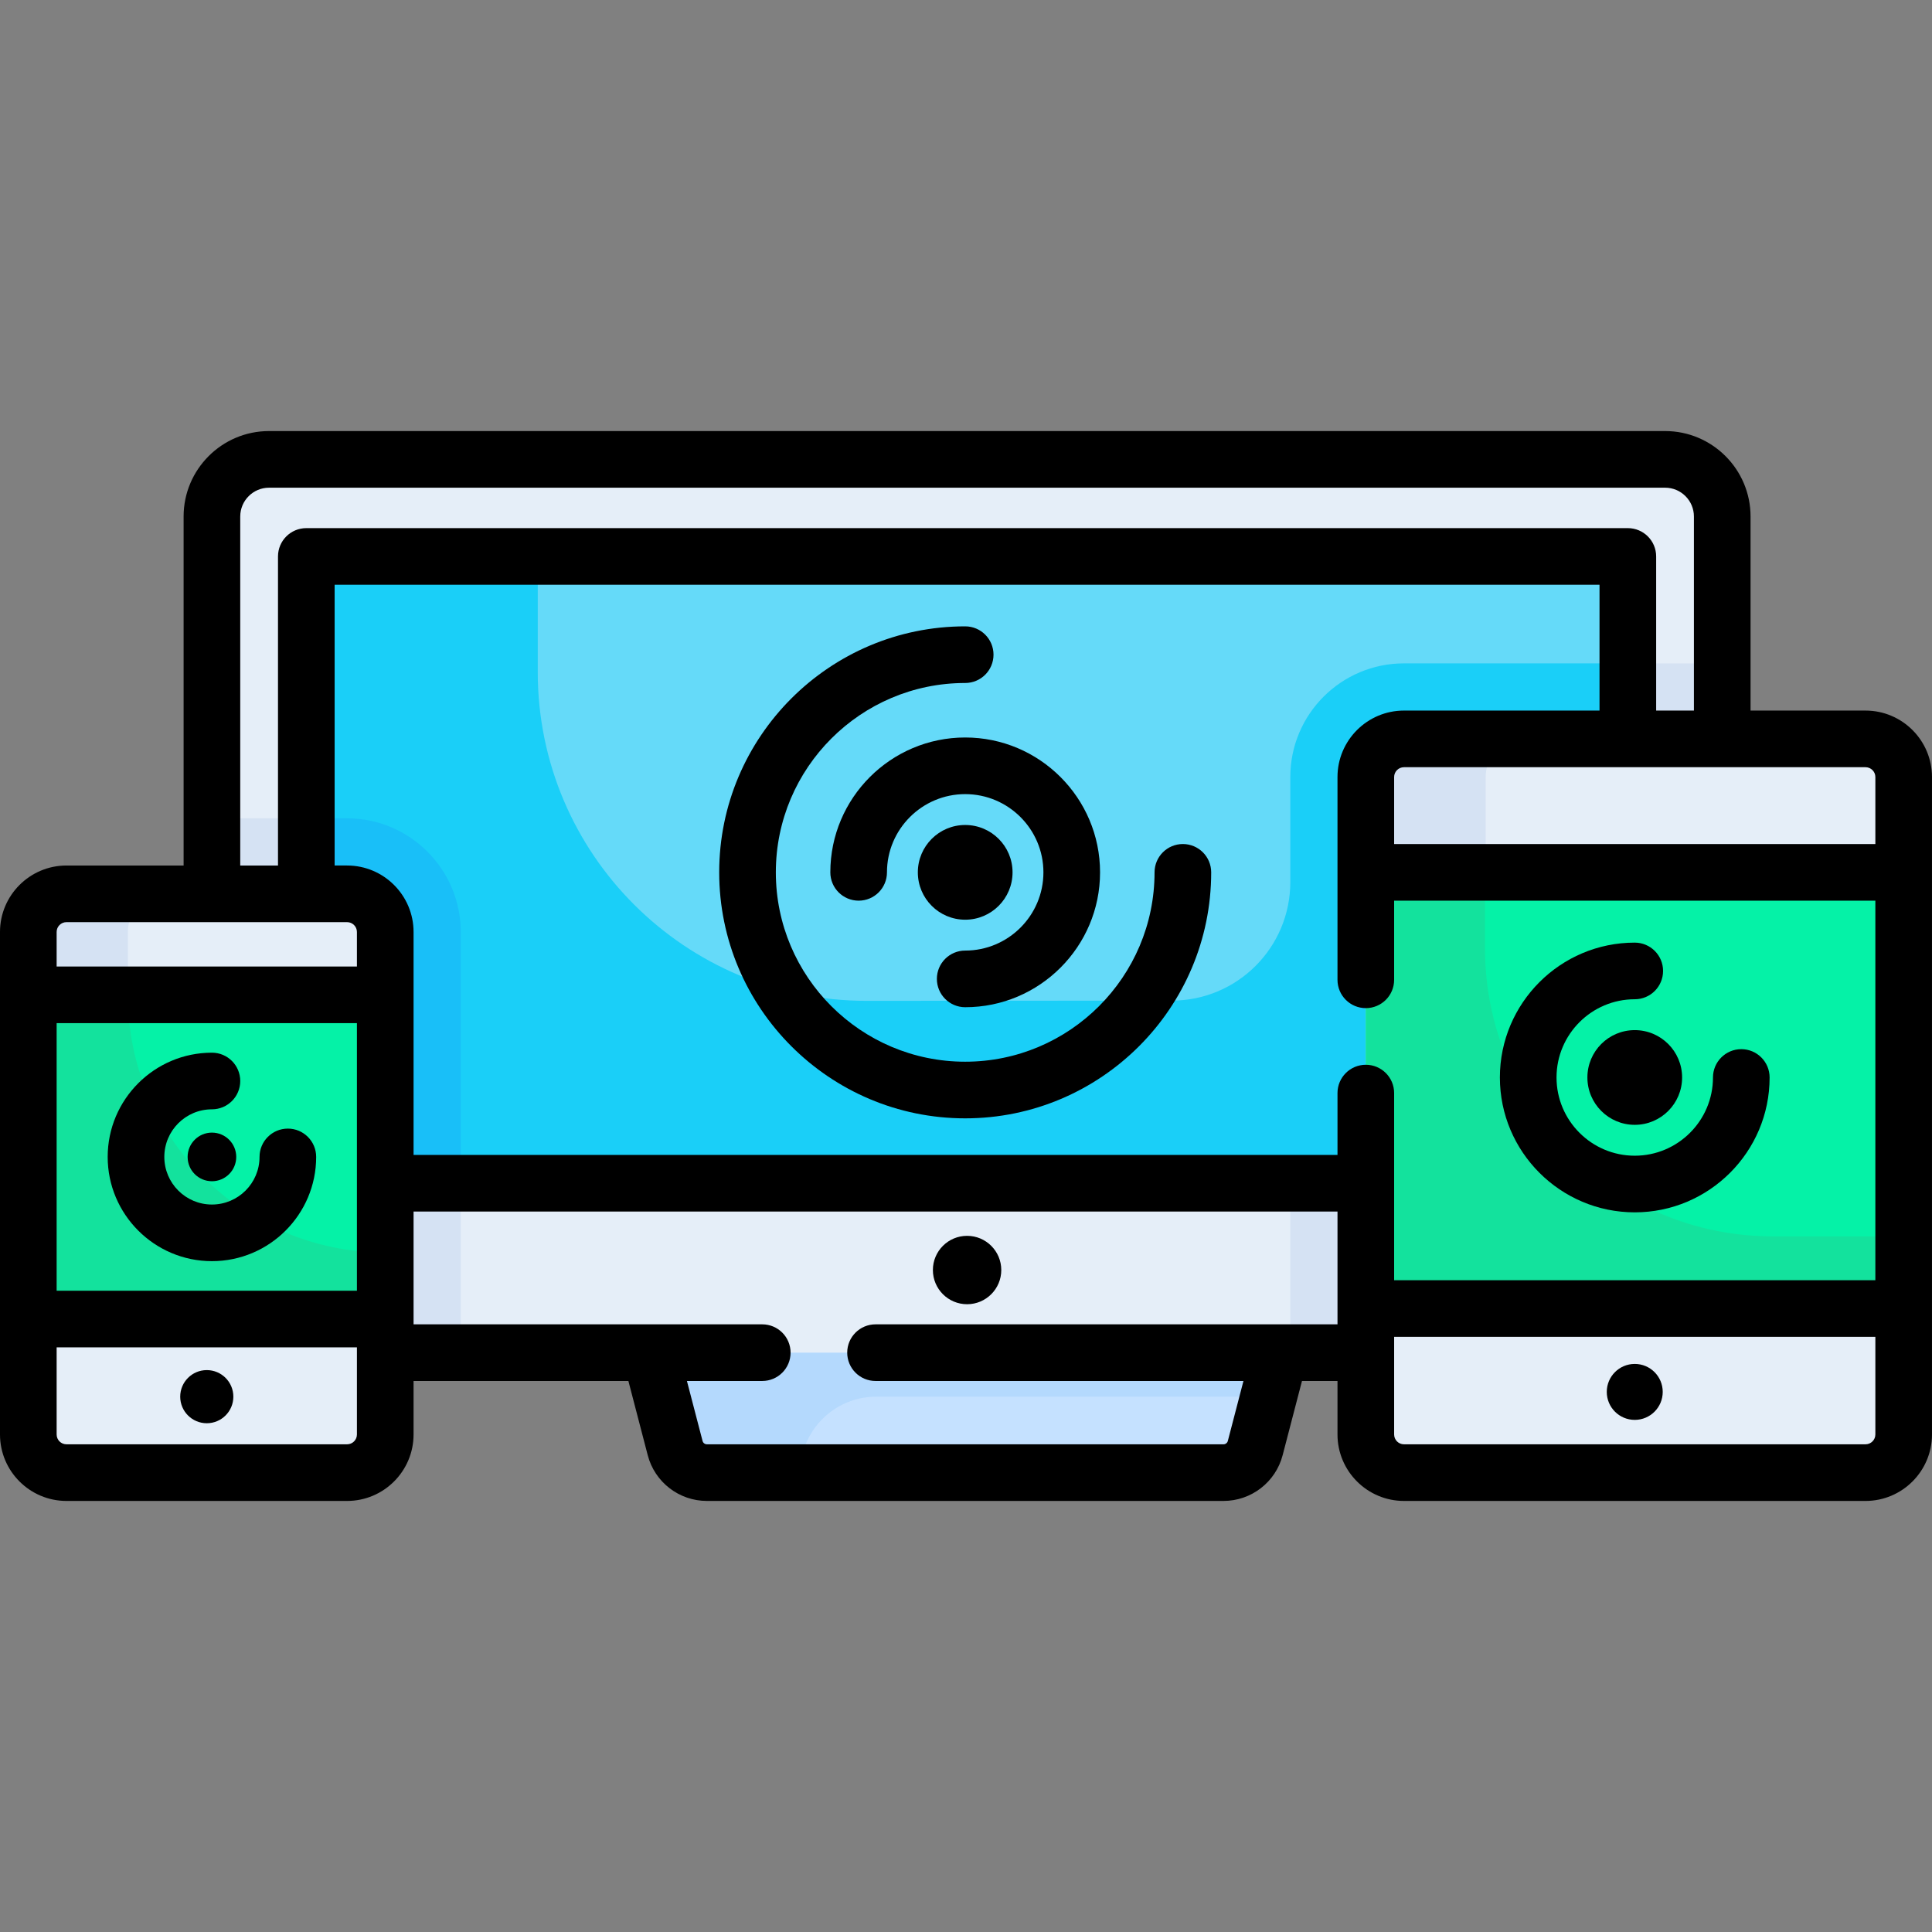 <svg id="Capa_1" enable-background="new 0 0 511.685 511.685" height="512" viewBox="0 0 511.685 511.685" width="512" xmlns="http://www.w3.org/2000/svg"><rect x="0" y="0" width="511.685" height="511.685" fill="#808080" stroke="none"/><path d="m172.226 336.364v21.884l6.586 25.274c.997 3.827 4.453 6.498 8.408 6.498h136.818c3.955 0 7.411-2.671 8.408-6.498l6.586-25.274v-21.884z" fill="#c5e1ff"/><path d="m232.056 369.904h103.939l3.037-11.656v-21.884h-166.806v21.884l6.586 25.274c.997 3.827 4.453 6.498 8.408 6.498h24.721c-.001-11.11 9.005-20.116 20.115-20.116z" fill="#b4d9fd"/><path d="m456.129 195.693v-58.903c0-8.353-6.772-15.125-15.125-15.125h-369.751c-8.353 0-15.125 6.772-15.125 15.125v99.939 121.519h45.903 259.702 94.396z" fill="#e5eef8"/><path d="m371.838 175.693c-16.6 0-30.105 13.505-30.105 30.105v152.45h20 94.396v-162.555-20z" fill="#d5e2f3"/><path d="m91.926 216.729h-35.797v20 121.519h45.903 20v-111.415c-.001-16.6-13.506-30.104-30.106-30.104z" fill="#d5e2f3"/><path d="m102.031 313.374h259.702l65.64-.498c2.079-.016 3.756-1.705 3.756-3.784v-113.399-44.536c0-2.09-1.694-3.784-3.784-3.784h-342.432c-2.09 0-3.784 1.694-3.784 3.784v85.571 73.034c0 2.105 1.718 3.805 3.823 3.784z" fill="#65daf9"/><path d="m371.838 175.693c-16.627 0-30.105 13.478-30.105 30.105v27.82c0 17.329-14.041 31.38-31.369 31.393l-80.802.061c-48.115.036-87.14-38.959-87.14-87.074v-30.625h-57.509c-2.09 0-3.784 1.694-3.784 3.784v85.571 73.034c0 2.105 1.718 3.805 3.823 3.784l17.08-.173h239.702 20l65.641-.498c.26-.002.513-.03.758-.082s.481-.127.706-.224c.45-.193.854-.471 1.194-.813.679-.684 1.098-1.626 1.098-2.666v-44.227-69.172-20h-59.293z" fill="#1acff8"/><path d="m91.926 216.729h-10.798v20 73.034c0 2.105 1.718 3.805 3.823 3.784l17.08-.173h20v-66.54c0-16.601-13.505-30.105-30.105-30.105z" fill="#19bff8"/><path d="m91.926 390.019h-74.321c-5.581 0-10.105-4.524-10.105-10.105v-133.08c0-5.581 4.524-10.105 10.105-10.105h74.321c5.581 0 10.105 4.524 10.105 10.105v133.081c0 5.58-4.524 10.104-10.105 10.104z" fill="#e5eef8"/><path d="m33.863 321.085v-74.252c0-5.581 4.524-10.105 10.105-10.105h-26.363c-5.581 0-10.105 4.524-10.105 10.105v74.252z" fill="#d5e2f3"/><path d="m7.5 263.474h94.531v85.869h-94.531z" fill="#05f2a7"/><path d="m33.863 263.565v-.092h-26.363v85.869h94.531v-17.609c-37.648.001-68.168-30.519-68.168-68.168z" fill="#13e29d"/><path d="m494.079 390.019h-122.241c-5.581 0-10.105-4.524-10.105-10.105v-174.116c0-5.581 4.524-10.105 10.105-10.105h122.241c5.581 0 10.105 4.524 10.105 10.105v174.116c0 5.581-4.524 10.105-10.105 10.105z" fill="#e5eef8"/><path d="m393.471 296.19v-90.392c0-5.581 4.524-10.105 10.105-10.105h-31.738c-5.581 0-10.105 4.524-10.105 10.105v90.392z" fill="#d5e2f3"/><path d="m361.733 231.039h142.451v115.521h-142.451z" fill="#05f2a7"/><path d="m393.294 251.137v-20.098h-31.561v115.521h142.451v-19.104h-34.572c-42.149-.001-76.318-34.169-76.318-76.319z" fill="#13e29d"/><path d="m494.079 188.193h-30.45v-51.403c0-12.476-10.149-22.625-22.625-22.625h-369.751c-12.475 0-22.625 10.149-22.625 22.625v92.438h-31.023c-9.708.001-17.605 7.898-17.605 17.605v133.081c0 9.708 7.897 17.605 17.605 17.605h74.321c9.708 0 17.605-7.897 17.605-17.605v-14.167h56.898l5.124 19.665c1.857 7.129 8.299 12.107 15.666 12.107h136.818c7.367 0 13.809-4.979 15.666-12.107l5.124-19.665h9.405v14.167c0 9.708 7.897 17.605 17.605 17.605h122.241c9.708 0 17.605-7.898 17.605-17.605v-174.116c.002-9.708-7.896-17.605-17.604-17.605zm-124.846 101.307c0-4.142-3.358-7.5-7.5-7.5s-7.5 3.358-7.5 7.5v16.374h-244.702v-59.041c0-9.708-7.897-17.605-17.605-17.605h-3.298v-74.356h335.001v33.32h-51.791c-9.708 0-17.605 7.897-17.605 17.605v53.703c0 4.142 3.358 7.5 7.5 7.5s7.5-3.358 7.5-7.5v-20.961h127.451v100.521h-127.451zm-354.233-18.526h79.531v70.869h-79.531zm481.685-65.176v17.741h-127.452v-17.741c0-1.437 1.168-2.605 2.605-2.605h122.241c1.437 0 2.606 1.168 2.606 2.605zm-433.056-69.008c0-4.205 3.42-7.625 7.625-7.625h369.751c4.204 0 7.625 3.42 7.625 7.625v51.403h-10v-40.82c0-4.142-3.358-7.5-7.5-7.5h-350.002c-4.142 0-7.5 3.358-7.5 7.5v81.856h-10v-92.439zm-46.024 107.439h74.321c1.437 0 2.605 1.168 2.605 2.605v9.14h-79.531v-9.14c0-1.437 1.168-2.605 2.605-2.605zm74.321 138.291h-74.321c-1.437 0-2.605-1.168-2.605-2.605v-23.072h79.531v23.072c0 1.436-1.168 2.605-2.605 2.605zm139.956-31.772c-4.142 0-7.5 3.358-7.5 7.5s3.358 7.5 7.5 7.5h97.445l-4.139 15.883c-.136.523-.609.889-1.15.889h-136.818c-.541 0-1.014-.366-1.15-.889l-4.138-15.883h19.951c4.142 0 7.5-3.358 7.5-7.5s-3.358-7.5-7.5-7.5h-92.351v-29.874h244.702v29.874zm262.197 31.772h-122.241c-1.437 0-2.605-1.169-2.605-2.605v-25.855h127.451v25.854c.001 1.437-1.168 2.606-2.605 2.606z"/><circle cx="432.959" cy="368.642" r="7.41"/><circle cx="54.766" cy="369.904" r="7.037"/><circle cx="256.129" cy="336.364" r="9.056"/><path d="m313.28 223.539c-4.142 0-7.5 3.358-7.5 7.5 0 27.653-22.498 50.151-50.151 50.151s-50.151-22.498-50.151-50.151 22.498-50.151 50.151-50.151c4.142 0 7.5-3.358 7.5-7.5s-3.358-7.5-7.5-7.5c-35.924 0-65.151 29.227-65.151 65.151s29.227 65.151 65.151 65.151 65.151-29.227 65.151-65.151c0-4.142-3.358-7.5-7.5-7.5z"/><path d="m219.911 231.039c0 4.142 3.358 7.5 7.5 7.5s7.5-3.358 7.5-7.5c0-11.424 9.294-20.718 20.718-20.718s20.718 9.294 20.718 20.718-9.294 20.718-20.718 20.718c-4.142 0-7.5 3.358-7.5 7.5s3.358 7.5 7.5 7.5c19.695 0 35.718-16.023 35.718-35.718s-16.023-35.718-35.718-35.718-35.718 16.023-35.718 35.718z"/><circle cx="255.629" cy="231.039" r="12.542"/><path d="m461.177 277.868c-4.142 0-7.5 3.358-7.5 7.5 0 11.424-9.294 20.718-20.718 20.718s-20.718-9.294-20.718-20.718 9.294-20.718 20.718-20.718c4.142 0 7.5-3.358 7.5-7.5s-3.358-7.5-7.5-7.5c-19.695 0-35.718 16.023-35.718 35.718s16.023 35.718 35.718 35.718 35.718-16.023 35.718-35.718c0-4.142-3.358-7.5-7.5-7.5z"/><circle cx="432.959" cy="285.367" r="12.542"/><path d="m76.237 298.908c-4.142 0-7.5 3.358-7.5 7.5 0 6.952-5.656 12.608-12.608 12.608-6.953 0-12.609-5.656-12.609-12.608s5.656-12.608 12.609-12.608c4.142 0 7.5-3.358 7.5-7.5s-3.358-7.5-7.5-7.5c-15.224 0-27.609 12.385-27.609 27.608s12.385 27.608 27.609 27.608c15.223 0 27.608-12.385 27.608-27.608 0-4.142-3.358-7.5-7.5-7.5z"/><circle cx="56.129" cy="306.408" r="6.439"/></svg>